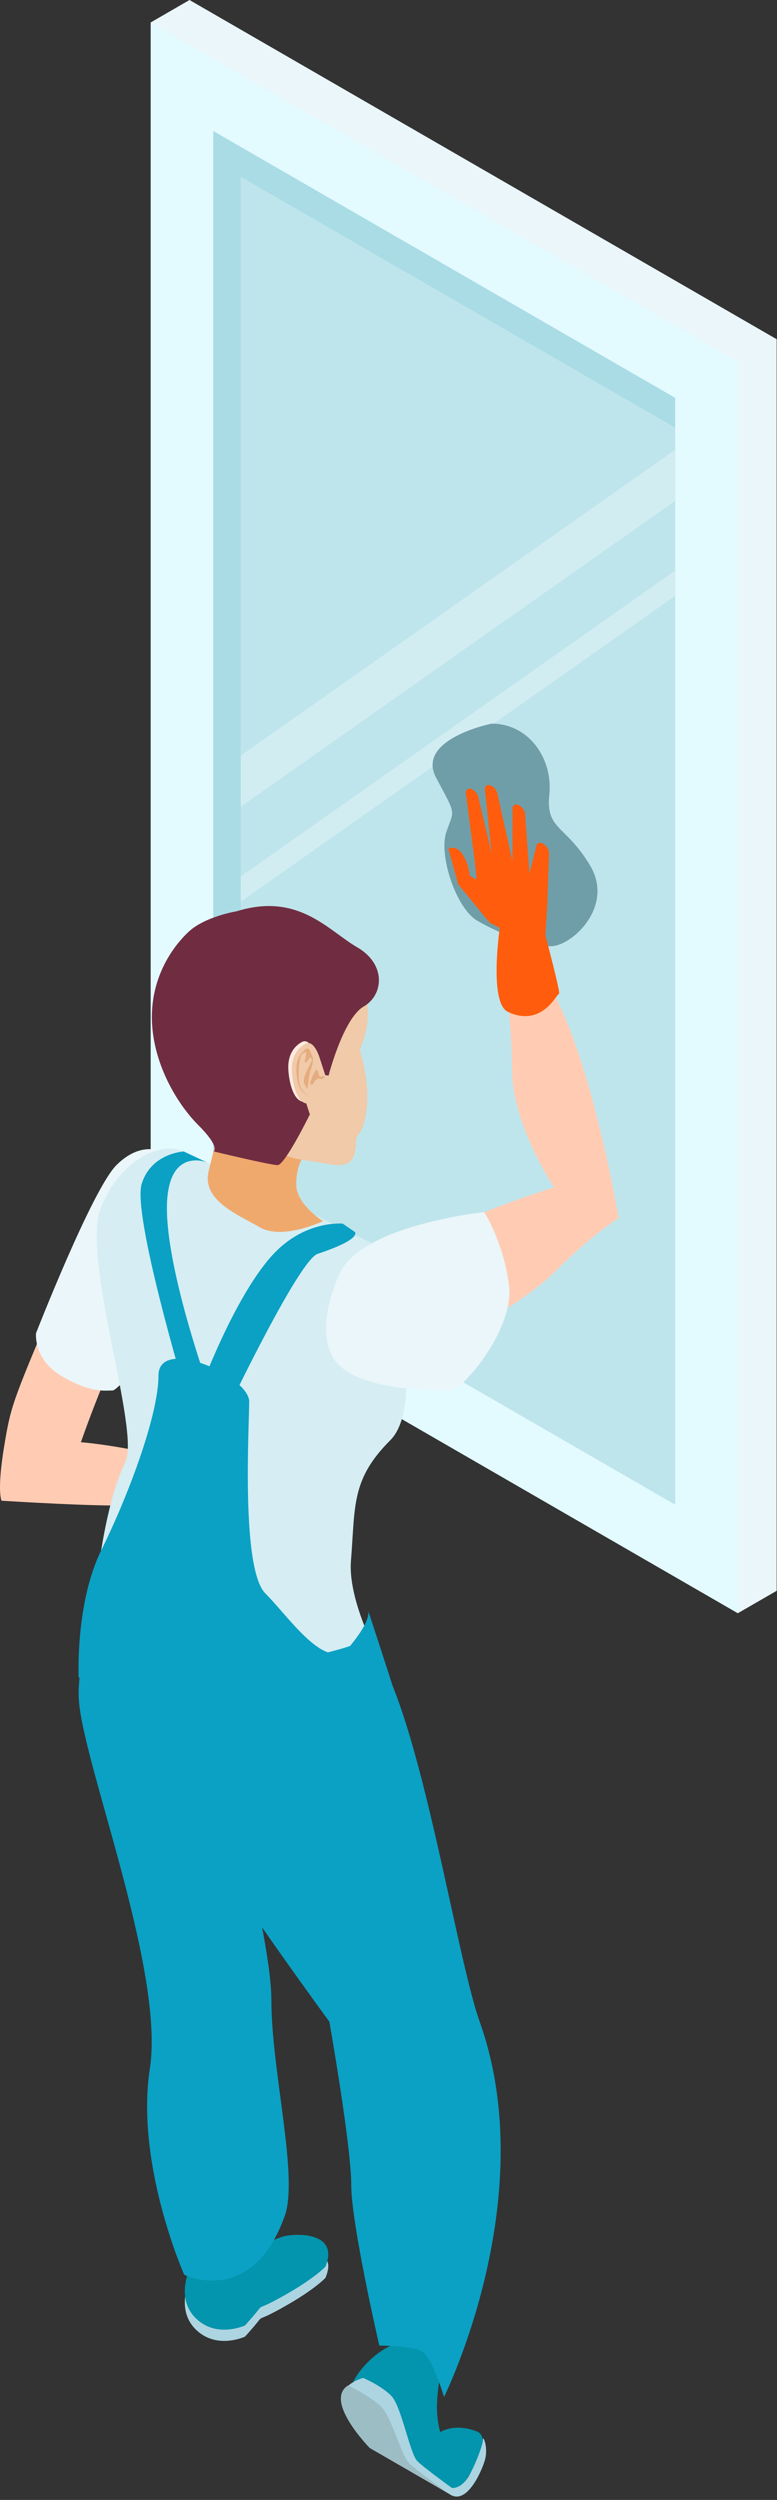 <?xml version="1.0" encoding="UTF-8" standalone="no"?><!DOCTYPE svg PUBLIC "-//W3C//DTD SVG 1.1//EN" "http://www.w3.org/Graphics/SVG/1.1/DTD/svg11.dtd"><svg width="100%" height="100%" viewBox="0 0 116 373" version="1.1" xmlns="http://www.w3.org/2000/svg" xmlns:xlink="http://www.w3.org/1999/xlink" xml:space="preserve" xmlns:serif="http://www.serif.com/" style="fill-rule:evenodd;clip-rule:evenodd;stroke-linejoin:round;stroke-miterlimit:2;"><rect x="0" y="0" width="116" height="373" fill="#333333" stroke="none"/><g><path d="M115.948,237.353l-5.8,3.35l-87.656,-237.35l5.8,-3.353l87.656,50.613l-0,186.74Z" style="fill:#eaf6f9;fill-rule:nonzero;"/><path d="M105.467,56.659l-0,175.96l-69.525,-40.156l-8.772,-5.057l-0,-175.959l78.297,45.212Z" style="fill:#aadce6;fill-rule:nonzero;"/><path d="M105.467,66.506l-0,166.113l-69.525,-40.156l-0,-166.079l69.525,40.122Z" style="fill:#bfe5ec;fill-rule:nonzero;"/><path d="M31.838,184.694l68.96,39.815l-0,-165.15l-68.96,-39.812l0,165.147Zm78.31,56.009l-87.656,-50.609l-0,-186.741l87.656,50.606l-0,186.744Z" style="fill:#e3faff;fill-rule:nonzero;"/><path d="M35.942,120.353l-0,-7.597l64.856,-45.631l-0,7.597l-64.856,45.631Z" style="fill:#d2edf2;fill-rule:nonzero;"/><path d="M35.942,134.525l-0,-3.744l64.856,-45.631l-0,3.744l-64.856,45.631Z" style="fill:#d2edf2;fill-rule:nonzero;"/><path d="M21.407,173.291c0,-0 -3.522,-2.404 -11.484,16.687c-7.96,19.091 -8.188,19.044 -9.303,25.828c-1.116,6.785 -0.385,8.107 -0.385,8.107c0,-0 16.125,1.025 19.797,0.621c3.663,-0.406 8.956,-2.515 8.956,-2.515l3.3,-7.497c0,-0 -5.762,3.181 -11.159,2.056c-5.394,-1.125 -9.05,-1.39 -9.05,-1.39c0,-0 5.709,-16.613 10.297,-22.088c4.591,-5.475 4.359,-20.522 -0.969,-19.809Z" style="fill:#ffccb3;fill-rule:nonzero;"/><path d="M24.082,171.803c0,0 -3.075,-1.587 -6.7,2.038c-3.625,3.625 -12.003,25.072 -12.003,25.072c0,-0 -0.441,3.943 3.906,6.459c4.357,2.509 6.328,2.091 7.538,2.091c1.212,-0 16.69,-18.001 15.465,-22.744c-1.231,-4.744 -8.206,-12.916 -8.206,-12.916Z" style="fill:#eaf6f9;fill-rule:nonzero;"/><path d="M73.385,107.969c0,-0 -11.365,2.293 -8.268,8.094c3.096,5.8 2.678,4.653 1.512,8.093c-1.169,3.441 1.459,11.391 4.638,13.228c3.181,1.835 7.921,3.797 10.99,3.797c3.069,0 9.488,-5.859 5.863,-12.003c-3.632,-6.137 -6.666,-5.3 -6.107,-10.603c0.557,-5.303 -2.987,-10.606 -8.628,-10.606Z" style="fill:#709ea8;fill-rule:nonzero;"/><path d="M68.301,371.812c-0,0 6.144,-7.815 2.791,-9.071c-3.347,-1.254 -5.369,0.14 -5.369,0.14c-0,0 -0.491,-1.603 -0.491,-3.697c0,-2.093 0.491,-4.953 0.491,-4.953c-0,0 0.487,-4.047 -3.841,-4.884c-4.325,-0.838 -10.434,5.675 -9.54,8.372c0.89,2.7 6.006,8.347 6.006,8.347l9.953,5.746Z" style="fill:#0295ad;fill-rule:nonzero;"/><path d="M54.207,354.791c0,-0 2.653,1.112 4.188,2.65c1.534,1.534 2.79,8.653 3.909,9.765c1.113,1.119 5.997,4.606 5.997,4.606l-1.253,0.282c-0,-0 -24.213,-13.675 -12.841,-17.303Z" style="fill:#add4e1;fill-rule:nonzero;"/><path d="M51.973,355.912c-0,0 3.422,1.669 4.956,3.201c1.534,1.537 3,7.259 4.119,8.371c1.112,1.119 6,4.61 6,4.61l-11.844,-6.838c0,0 -6.925,-7.047 -3.231,-9.344Z" style="fill:#9dbdc4;fill-rule:nonzero;"/><path d="M66.77,371.047c-0,-0 1.881,1.047 3.481,-2.069c0.937,-1.819 1.844,-4.206 1.844,-4.975c-0,-0.772 0.881,1.25 0.253,3.203c-0.625,1.957 -2.819,6.7 -5.3,4.888c-2.485,-1.813 -0.278,-1.047 -0.278,-1.047Z" style="fill:#add4e1;fill-rule:nonzero;"/><path d="M57.529,186.512c0,0 6.588,22.529 0.728,28.388c-5.859,5.859 -5.206,9.806 -5.859,17.944c-0.538,6.7 5.15,16.278 5.15,16.278c-0,-0 -5.319,5.862 -15.647,5.994c-11.131,0.134 -28.188,-11.525 -28.188,-11.525c0,-0 0.685,-12.057 3.25,-20.779c0.507,-1.728 1.091,-3.321 1.754,-4.668c2.259,-4.572 -6.597,-30.569 -3.666,-37.894c2.928,-7.322 9,-9.994 12.375,-8.447c7.828,3.588 30.103,14.709 30.103,14.709Z" style="fill:#d5edf3;fill-rule:nonzero;"/><path d="M48.601,339.844c-0,-0 -1.378,1.559 -5.659,4.028c-6.219,3.591 -2.26,0.244 -6.36,4.759c0,0 -4.275,2.016 -7.39,-1.097c-3.113,-3.112 -0.732,-7.69 -0.732,-7.69l8.122,-4.394c0,-0 3.947,1.831 5.428,1.831c1.485,0 8.791,-2.931 6.591,2.563Z" style="fill:#add4e1;fill-rule:nonzero;"/><path d="M48.601,338.169c-0,-0 -1.378,1.559 -5.659,4.028c-6.219,3.591 -2.26,0.247 -6.36,4.759c0,0 -4.275,2.016 -7.39,-1.097c-3.113,-3.115 -0.732,-7.69 -0.732,-7.69l8.122,-4.394c0,-0 -1.265,2.631 5.428,-0c1.382,-0.541 8.791,-1.1 6.591,4.394Z" style="fill:#0295ad;fill-rule:nonzero;"/><path d="M30.91,253.716l-4.359,-15.866l-6.228,-7.691c-0,0 -9.591,13.872 -8.494,24.125c1.097,10.254 12.741,40.078 10.544,54.36c-2.194,14.278 5.128,30.759 5.128,30.759c-0,0 10.116,4.95 15.012,-8.79c2.088,-5.863 -2,-21.604 -2,-32.222c0,-10.619 -9.603,-44.675 -9.603,-44.675Z" style="fill:#0aa1c4;fill-rule:nonzero;"/><path d="M45.442,172.4c-0,-0 -1.216,1.256 -1.216,4.3c-0,3.041 4.003,5.497 4.003,5.497c0,-0 -6.044,2.881 -9.425,0.928c-3.378,-1.95 -8.741,-4.047 -7.644,-8.441c1.1,-4.393 1.21,-5.187 1.21,-5.187l13.072,2.903Z" style="fill:#f0a96d;fill-rule:nonzero;"/><path d="M53.132,245.294c0,-0 -8.787,3.294 -16.112,2.197c-3.025,-0.453 -4.922,-1.094 -6.11,-1.691c-1.693,-0.847 -1.947,-1.606 -1.947,-1.606c0,-0 -7.906,8.303 -6.809,15.259c1.1,6.956 27.016,42.188 27.016,42.188c-0,-0 3.268,18.503 3.268,24.362c0,5.859 4.191,23.969 4.191,23.969c0,-0 5.2,-0.022 6.522,0.962c1.484,1.104 3.137,6.697 3.137,6.697c0,0 14.722,-29.603 5.322,-55.99c-3.906,-10.963 -9.959,-52.95 -17.743,-57.447l-0.735,1.1Z" style="fill:#0aa1c4;fill-rule:nonzero;"/><path d="M54.401,159.441c0.934,4.568 0.225,8.715 -0.95,9.887c-0.838,0.838 0.85,5.281 -4.144,4.397c-1.009,-0.178 -1.859,-0.303 -2.606,-0.425c-2.375,-0.35 -3.672,-0.55 -5.372,-1.575c-0.425,-0.237 -0.884,-0.547 -1.397,-0.934c-0.787,-0.588 -1.959,-2.097 -3.234,-4.11c-3.806,-6.015 -8.513,-16.54 -6.281,-20.187c1.675,-2.719 8.665,-2.319 14.518,-1.46c4.622,0.7 8.516,1.697 8.516,1.697l0.416,-0.237c-0,-0 1.768,3.272 0.734,7.444c-1.025,4.181 -1.15,0.946 -0.2,5.503Z" style="fill:#f0caa9;fill-rule:nonzero;"/><path d="M53.326,141.337c-4.322,-2.493 -8.766,-8.243 -18.013,-5.365c0,-0 -4.887,0.784 -7.312,3.206c-0.428,0.431 -4.906,4.516 -5.3,11.581c-0.391,7.069 3.534,13.741 6.872,17.079c3.337,3.34 2.353,3.965 2.353,3.965c-0,0 8.428,2.038 9.519,2.038c1.097,-0 4.815,-7.572 4.815,-7.572c0,-0 -2.797,-8.219 -1.906,-8.385c1.053,-0.197 1.413,2.316 4.7,2.594c0,0 2.197,-8.541 5.231,-10.294c3.035,-1.75 3.363,-6.35 -0.959,-8.847Z" style="fill:#702d41;fill-rule:nonzero;"/><path d="M47.176,157.528c-0.022,-0.084 -0.838,-2.7 -2.069,-2.075c-1.228,0.625 -2.169,2.006 -2.065,4.075c0.103,2.066 0.809,4.685 2.184,4.844c1.378,0.162 1.772,0.403 2.656,-0.559c0.881,-0.963 0.603,-2.254 0.603,-2.254l-1.309,-4.031Z" style="fill:#ffeae1;fill-rule:nonzero;"/><path d="M47.707,157.797c-0.022,-0.088 -0.837,-2.7 -2.069,-2.078c-1.228,0.628 -2.168,2.006 -2.065,4.075c0.103,2.065 0.809,4.687 2.184,4.847c1.375,0.162 1.769,0.4 2.656,-0.563c0.882,-0.962 0.604,-2.253 0.604,-2.253l-1.31,-4.028Z" style="fill:#f0caa9;fill-rule:nonzero;"/><path d="M46.551,158.266c-0,-0 -0.591,1.15 -0.819,1.656c-0.228,0.503 -0.506,1.347 -0.278,1.8c0.228,0.456 0.456,0.766 0.456,0.766c0,-0 0.213,-2.122 0.497,-2.901c0.285,-0.778 0.438,-1.481 0.163,-2.115c-0.275,-0.638 -0.463,-1.434 -1.1,-0.81c-0.632,0.622 -1.185,1.335 -1.216,2.622c-0.037,1.294 0.197,2.694 0.706,3.35c0.507,0.66 1.253,1.035 1.253,1.035c0,-0 -1.475,-0.866 -1.59,-2.36c-0.119,-1.49 0.04,-3.756 0.531,-4.084c0.491,-0.328 0.563,-0.403 0.538,0.15c-0.025,0.55 -0.438,1.331 -0.01,1.116c0.425,-0.219 0.566,-0.975 0.763,-0.632c0.2,0.341 0.106,0.407 0.106,0.407Z" style="fill:#e5ac7f;fill-rule:nonzero;"/><path d="M46.551,160.725l0.591,-1.097c0.246,0.069 0.293,0.081 0.406,0.5c0.106,0.422 0.112,0.578 0.497,0.516c0.39,-0.063 0.687,-0.353 0.3,0.143c-0.394,0.5 -0.413,-0.084 -1,0.216c-0.591,0.3 -0.472,0.838 -0.844,0.825c-0.375,-0.009 -0.056,-0.797 0.094,-1.016l-0.044,-0.087Z" style="fill:#e5ac7f;fill-rule:nonzero;"/><path d="M54.967,240.322l-0.038,-0.128l0.038,0.128Z" style="fill:#3baac4;fill-rule:nonzero;"/><path d="M54.967,240.322c0.106,0.384 0.171,1.8 -2.716,5.275c-3.472,4.178 -8.963,-4.178 -12.631,-7.847c-3.666,-3.663 -2.419,-24.844 -2.419,-28.625c-0,-3.781 -13.541,-9.847 -13.541,-3.881c0,5.962 -4.603,18.128 -8.518,26.006c-3.913,7.881 -3.4,19.05 -3.4,19.05l51.34,15.706c-1,-4.05 -7.672,-24.34 -8.115,-25.684Z" style="fill:#0aa1c4;fill-rule:nonzero;"/><path d="M51.17,182.572c-0,-0 -5.691,-0.581 -10.51,4.709c-5.784,6.353 -10.818,20.182 -10.818,20.182l4.706,1.662c-0,0 10.144,-21.144 12.875,-22.05c6.775,-2.247 5.544,-3.269 5.544,-3.269l-1.797,-1.234Z" style="fill:#0aa1c4;fill-rule:nonzero;"/><path d="M27.426,171.803l3.462,1.625c0,0 -5.971,-2.456 -5.971,6.866c-0,9.318 5.971,26.015 5.971,26.015l-3.296,1.154c-0,-0 -7.847,-26.207 -6.441,-30.813c1.403,-4.606 6.275,-4.847 6.275,-4.847Z" style="fill:#0aa1c4;fill-rule:nonzero;"/><path d="M52.873,192.519c-0,-0 -4.46,8.672 -0,11.244c4.459,2.578 24.04,-8.085 29.853,-13.904c5.816,-5.815 9.628,-8.103 9.628,-8.103c0,0 -3.347,-20.062 -8.787,-31.69c-3.454,-7.375 -4.188,-15.697 -4.188,-15.697l-5.025,2.512c0,0 2.091,14.406 2.091,22.691c-0,8.287 6.281,17.575 6.281,17.575c-0,-0 -27.894,8.791 -29.853,15.372Z" style="fill:#ffccb3;fill-rule:nonzero;"/><path d="M50.888,189.631c0,0 -4.2,8.169 -1.062,13.107c3.141,4.934 15.487,4.725 17.372,4.725c1.884,-0 9.628,-9.21 8.794,-15.697c-0.841,-6.491 -3.7,-10.913 -3.7,-10.913c-0,0 -17.616,1.834 -21.404,8.778Z" style="fill:#eaf6f9;fill-rule:nonzero;"/><path d="M69.013,127.409c0.994,1.425 1.119,3.263 1.119,3.263l1.019,0.569l-0.253,-2.51l-1.316,-10.109c-0.165,-0.591 0.11,-1.01 0.6,-0.941l0.022,0.003c0.497,0.072 1.028,0.607 1.191,1.194l2.012,8.506l-1.009,-9.453c-0.094,-0.578 0.247,-0.918 0.759,-0.772l0.016,0.007c0.519,0.147 1.006,0.731 1.1,1.306l2.181,9.775l0.05,0.028l0.006,-7.687c0.038,-0.519 0.491,-0.704 1.01,-0.416l0.018,0.012c0.522,0.291 0.913,0.944 0.869,1.46l0.635,8.69l1.018,-4.034c0.038,-0.516 0.491,-0.7 1.013,-0.413l0.019,0.013c0.518,0.288 0.906,0.944 0.868,1.459l-0.228,6.785l0.019,0.044l-0.328,5.378c-0,-0 2.34,8.753 2.031,8.709c-0.316,-0.047 -2.509,5.103 -7.641,2.694c-2.846,-1.335 -1.203,-12.519 -1.203,-12.519l-1.518,-0.787l-4.694,-5.738l-1.453,-5.3c-0,-0 1.075,-0.644 2.068,0.784Z" style="fill:#ff5d0d;fill-rule:nonzero;"/></g></svg>